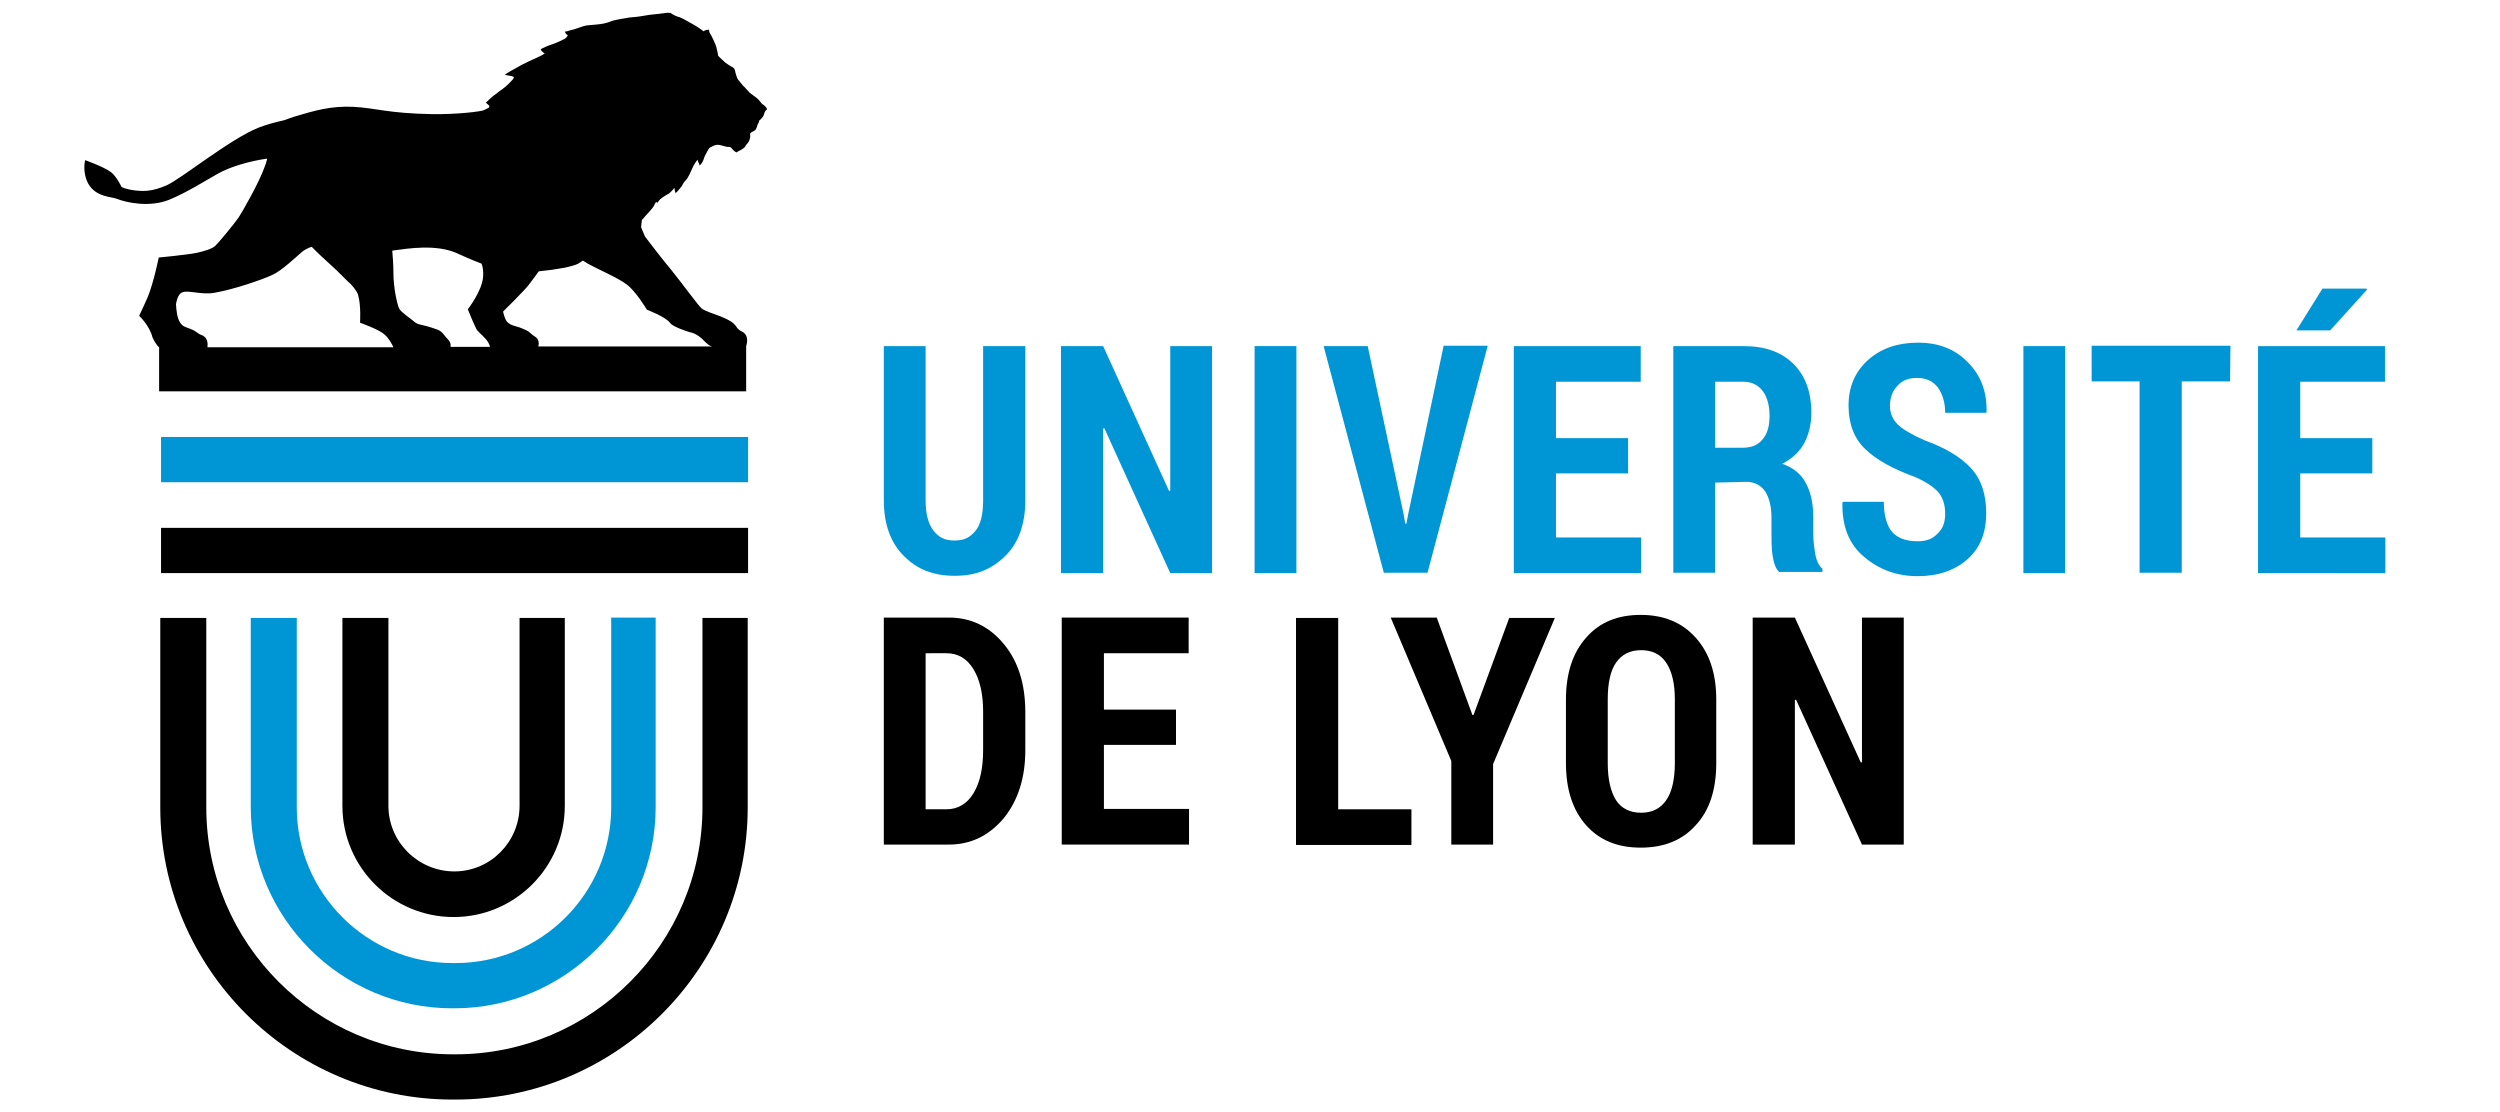 <?xml version="1.0" encoding="UTF-8" standalone="no"?>
<!-- Generator: Adobe Illustrator 19.2.1, SVG Export Plug-In . SVG Version: 6.00 Build 0)  -->

<svg
   version="1.1"
   id="layer"
   x="0px"
   y="0px"
   viewBox="0 0 652 290"
   xml:space="preserve"
   sodipodi:docname="logo_universite_lyon.svg"
   width="652"
   height="290"
   inkscape:version="1.2.2 (732a01da63, 2022-12-09, custom)"
   xmlns:inkscape="http://www.inkscape.org/namespaces/inkscape"
   xmlns:sodipodi="http://sodipodi.sourceforge.net/DTD/sodipodi-0.dtd"
   xmlns="http://www.w3.org/2000/svg"
   xmlns:svg="http://www.w3.org/2000/svg"><defs
   id="defs267" /><sodipodi:namedview
   id="namedview265"
   pagecolor="#ffffff"
   bordercolor="#000000"
   borderopacity="0.25"
   inkscape:showpageshadow="2"
   inkscape:pageopacity="0.0"
   inkscape:pagecheckerboard="0"
   inkscape:deskcolor="#d1d1d1"
   showgrid="false"
   inkscape:zoom="1.7760736"
   inkscape:cx="326"
   inkscape:cy="235.91364"
   inkscape:window-width="3440"
   inkscape:window-height="1403"
   inkscape:window-x="0"
   inkscape:window-y="0"
   inkscape:window-maximized="1"
   inkscape:current-layer="layer" />
<style
   type="text/css"
   id="style212">
	.st0{fill:#0096D6;}
</style>
<g
   id="g240"
   transform="translate(0,-176.036)">
	<g
   id="g234">
		<path
   class="st0"
   d="m 267.4,266.3 v 40.2 c 0,6.3 -1.8,11.2 -5.3,14.6 -3.5,3.4 -7.5,5.1 -13.1,5.1 -5.7,0 -9.8,-1.7 -13.2,-5.1 -3.5,-3.4 -5.3,-8.3 -5.3,-14.6 v -40.2 h 10.9 v 40.2 c 0,3.6 0.7,6.2 2.1,8 1.4,1.7 2.9,2.5 5.4,2.5 2.6,0 4,-0.8 5.4,-2.4 1.4,-1.6 2.1,-4.3 2.1,-8.1 v -40.2 z"
   id="path214" />
		<path
   class="st0"
   d="m 316.1,325.5 h -10.9 l -17.2,-37.8 -0.3,0.1 v 37.7 h -11 v -59.2 h 11 l 17.2,37.8 0.3,-0.1 v -37.7 h 10.9 z"
   id="path216" />
		<path
   class="st0"
   d="m 338.1,325.5 h -10.9 v -59.2 h 10.9 z"
   id="path218" />
		<path
   class="st0"
   d="m 366.1,310.3 0.4,2.3 h 0.3 l 0.4,-2.2 9.3,-44.2 H 388 l -15.7,59.2 h -11.4 l -15.7,-59.1 h 11.5 z"
   id="path220" />
		<path
   class="st0"
   d="m 424.6,299.5 h -18.8 v 16.7 H 428 v 9.3 h -33.2 v -59.2 h 33.1 v 9.3 h -22.1 v 14.7 h 18.8 z"
   id="path222" />
		<path
   class="st0"
   d="m 447.3,301.9 v 23.5 h -10.9 v -59.1 h 18.3 c 5.6,0 9.8,1.5 13,4.6 3.1,3.1 4.7,7.3 4.7,12.8 0,3.1 -0.7,5.7 -1.9,8 -1.3,2.3 -3.2,4 -5.7,5.3 2.9,1 5,2.7 6.2,5.1 1.3,2.4 1.9,5.4 1.9,8.9 v 4.2 c 0,1.6 0.2,3.4 0.5,5.2 0.3,1.9 1,3.2 1.9,4 v 0.8 H 464 c -0.9,-0.8 -1.4,-2.3 -1.7,-4.2 -0.3,-1.9 -0.3,-4 -0.3,-6 v -4 c 0,-2.9 -0.6,-5.2 -1.7,-6.9 -1.2,-1.6 -2.8,-2.4 -4.9,-2.4 z m 0,-9.1 h 7.3 c 2.3,0 4,-0.8 5.1,-2.2 1.2,-1.4 1.8,-3.4 1.8,-6.1 0,-2.7 -0.6,-4.9 -1.8,-6.5 -1.2,-1.6 -2.9,-2.4 -5,-2.4 h -7.4 z"
   id="path224" />
		<path
   class="st0"
   d="m 507.3,310 c 0,-2.3 -0.6,-4.1 -1.7,-5.5 -1.1,-1.3 -3.1,-2.7 -6,-4 -5.8,-2.1 -10.2,-4.5 -13.1,-7.3 -2.9,-2.7 -4.4,-6.6 -4.4,-11.4 0,-4.9 1.7,-8.8 5.1,-11.9 3.4,-3 7.7,-4.5 13,-4.5 5.4,0 9.7,1.7 13,5.1 3.4,3.4 5,7.7 4.9,12.9 l -0.1,0.3 h -10.7 c 0,-2.7 -0.7,-4.9 -1.9,-6.6 -1.3,-1.7 -3.1,-2.5 -5.5,-2.5 -2.2,0 -3.9,0.7 -5.1,2.1 -1.3,1.4 -1.9,3.1 -1.9,5.2 0,1.9 0.7,3.5 2,4.8 1.3,1.3 3.7,2.7 7.1,4.2 5.3,1.9 9.3,4.3 12,7.2 2.7,2.9 4,6.8 4,11.8 0,5.1 -1.6,9.1 -4.9,12 -3.3,2.9 -7.6,4.4 -13,4.4 -5.4,0 -10,-1.7 -13.9,-5 -4,-3.3 -5.8,-8 -5.7,-14.1 l 0.1,-0.3 h 10.7 c 0,3.6 0.8,6.3 2.2,7.9 1.4,1.6 3.7,2.4 6.6,2.4 2.4,0 4,-0.7 5.1,-1.9 1.5,-1.3 2.1,-3 2.1,-5.3 z"
   id="path226" />
		<path
   class="st0"
   d="m 538.6,325.5 h -10.9 v -59.2 h 10.9 z"
   id="path228" />
		<path
   class="st0"
   d="M 581.6,275.5 H 569 v 49.9 h -11 v -49.9 h -12.5 v -9.3 h 36.2 z"
   id="path230" />
		<path
   class="st0"
   d="m 618.7,299.5 h -18.8 v 16.7 h 22.2 v 9.3 H 588.9 V 266.3 H 622 v 9.3 h -22.1 v 14.7 h 18.8 z m -13,-48.2 h 11.5 l 0.1,0.3 -9.6,10.6 h -8.8 z"
   id="path232" />
	</g>
	<path
   class="st0"
   d="m 159.4,337.2 c 0,21.5 0,49.3 0,49.4 0,22.4 -18.2,40.6 -40.6,40.6 -0.2,0 -0.3,0 -0.4,0 v 0 0 0 0 c -0.2,0 -0.3,0 -0.4,0 -22.4,0 -40.6,-18.3 -40.6,-40.6 0,-0.1 0,-27.9 0,-49.4 h -12 V 374 c 0,7.4 0,12.4 0,12.5 0,28.9 23.6,52.5 52.5,52.5 0.2,0 0.3,0 0.3,0 0.1,0 0.3,0 0.3,0 28.9,0 52.5,-23.6 52.5,-52.5 0,-0.1 0,-5 0,-12.5 v -36.9 h -11.6 z"
   id="path236" />
	<rect
   x="42"
   y="290"
   class="st0"
   width="153.1"
   height="11.8"
   id="rect238" />
</g>
<g
   id="g262"
   transform="translate(0,-176.036)">
	<path
   d="m 230.5,396.3 v -59.2 h 17 c 5.7,0 10.5,2.3 14.3,6.9 3.8,4.6 5.6,10.5 5.6,17.8 v 9.9 c 0,7.2 -1.9,13.1 -5.6,17.7 -3.8,4.5 -8.5,6.9 -14.3,6.9 z m 10.9,-49.9 v 40.7 h 5.4 c 3,0 5.4,-1.4 7.1,-4.2 1.7,-2.8 2.5,-6.6 2.5,-11.2 v -10 c 0,-4.6 -0.8,-8.3 -2.5,-11.1 -1.7,-2.8 -4,-4.2 -7.1,-4.2 z"
   id="path242" />
	<path
   d="M 306.7,370.3 H 287.9 V 387 h 22.2 v 9.3 H 276.9 V 337.1 H 310 v 9.3 h -22.1 v 14.7 h 18.8 z"
   id="path244" />
	<path
   d="m 349,387.1 h 19.1 v 9.3 H 338 v -59.2 h 11 z"
   id="path246" />
	<path
   d="m 384,362.5 h 0.3 l 9.3,-25.3 h 11.9 l -16.1,38.1 v 21 h -10.9 v -21.8 l -15.8,-37.4 h 12 z"
   id="path248" />
	<path
   d="m 447.6,375.1 c 0,6.9 -1.8,12.4 -5.4,16.2 -3.5,3.9 -8.3,5.8 -14.3,5.8 -6,0 -10.7,-1.9 -14.2,-5.8 -3.5,-3.9 -5.3,-9.3 -5.3,-16.2 v -16.6 c 0,-6.9 1.8,-12.3 5.3,-16.2 3.5,-4 8.2,-5.9 14.2,-5.9 5.9,0 10.7,1.9 14.3,5.9 3.6,4 5.4,9.3 5.4,16.2 z m -10.8,-16.7 c 0,-4.2 -0.8,-7.4 -2.3,-9.6 -1.5,-2.2 -3.7,-3.2 -6.5,-3.2 -2.9,0 -5,1.1 -6.5,3.2 -1.5,2.1 -2.2,5.4 -2.2,9.6 v 16.7 c 0,4.3 0.8,7.5 2.2,9.7 1.4,2.1 3.6,3.2 6.5,3.2 2.9,0 5,-1.1 6.5,-3.2 1.5,-2.1 2.3,-5.4 2.3,-9.7 z"
   id="path250" />
	<path
   d="m 496.5,396.3 h -10.9 l -17.2,-37.8 -0.3,0.1 v 37.7 h -11 v -59.2 h 11 l 17.2,37.8 0.3,-0.1 v -37.7 h 10.9 z"
   id="path252" />
	<path
   d="m 183.2,337.2 c 0,21.5 0,49.1 0,49.4 0,35.5 -28.9,64.4 -64.4,64.4 -0.1,0 -0.3,0 -0.3,0 v 0 0 0 0 c -0.1,0 -0.3,0 -0.3,0 -35.5,0 -64.4,-28.9 -64.4,-64.4 0,-0.3 0,-28 0,-49.4 h -12 c 0,21.4 0,49.1 0,49.4 0,42 34.2,76.2 76.2,76.2 0.2,0 0.3,0 0.4,0 0.1,0 0.3,0 0.4,0 42,0 76.2,-34.2 76.2,-76.2 0,-0.3 0,-28 0,-49.4 z"
   id="path254" />
	<path
   d="m 135.5,337.2 c 0,21.9 0,48.9 0,49 0,9.4 -7.6,17.1 -17,17.1 v 0 h -0.1 -0.1 v 0 c -9.3,-0.1 -17,-7.7 -17,-17.1 0,-0.1 0,-27.1 0,-49 h -12 c 0,21.9 0,48.9 0,49 0,16 13,29 29,29 v 0 0 0 0 c 16,0 29,-13 29,-29 0,-0.1 0,-27.1 0,-49 z"
   id="path256" />
	<rect
   x="42"
   y="313.7"
   width="153.1"
   height="11.8"
   id="rect258" />
	<path
   d="m 198.7,203.1 c 0,0 -0.3,-0.4 -0.8,-1 -0.5,-0.6 -1.7,-1.3 -2.4,-1.9 -0.6,-0.6 -1.3,-1.5 -1.7,-1.8 -0.3,-0.3 -1,-1.3 -1.3,-1.6 -0.3,-0.3 -0.8,-2.1 -0.8,-2.3 0,-0.2 -0.2,-0.8 -0.8,-1 -0.3,-0.2 -1.2,-0.7 -1.7,-1.1 -0.5,-0.4 -1.9,-1.8 -1.9,-1.8 0,0 -0.3,-2.2 -0.9,-3.4 -0.5,-1.2 -0.8,-1.6 -1,-2.1 -0.3,-0.4 -0.4,-0.5 -0.5,-1.3 0,0 -0.8,-0.1 -1.4,0.4 0,0 -1.4,-1.1 -2.9,-1.9 -1.4,-0.8 -3.1,-1.8 -3.8,-1.9 -0.7,-0.2 -1.6,-0.7 -1.9,-1 0,0 -1,-0.1 -1.9,0.1 -0.6,0.1 -2.5,0.3 -3.6,0.4 -1,0.2 -3.6,0.6 -4.2,0.6 -1.3,0.1 -1.5,0.2 -3.4,0.5 0,0 -1.4,0.3 -1.9,0.4 -0.5,0.2 -2.1,0.8 -3.2,0.9 -1.2,0.2 -2.4,0.2 -3.9,0.4 -0.7,0.1 -3.1,1.1 -4.3,1.3 -0.5,0.2 -1.2,0.3 -1.2,0.3 0,0 0.3,0.8 0.8,0.9 0,0 -0.3,0.8 -1.1,1.1 -0.8,0.4 -1.6,0.8 -2.7,1.2 -1.1,0.3 -2.9,1.1 -3.3,1.4 0,0 0.3,0.7 1,1 0,0 0.2,0.1 -0.8,0.6 -0.9,0.5 -3.1,1.4 -4,1.9 -1,0.4 -2.4,1.3 -3,1.6 -0.9,0.5 -1,0.5 -1.9,1.1 -0.9,0.5 -0.4,0.5 -0.4,0.5 0,0 0.4,0.1 1.1,0.2 0.7,0.1 1,0.3 1,0.3 0,0 0.1,0.3 -0.4,0.8 -0.4,0.4 -1.1,1.3 -2.6,2.4 -0.8,0.5 -1.4,1.1 -2.3,1.7 -0.8,0.6 -1.7,1.6 -2,1.8 l 0.9,0.8 v 0.4 c -0.4,0.3 -0.8,0.5 -1.5,0.8 -0.7,0.3 -6.6,1.1 -13.5,1 -11.4,-0.2 -14.6,-1.6 -20.4,-1.9 -5.9,-0.3 -10.2,1 -15.6,2.6 -1,0.3 -1.9,0.7 -2.5,0.9 -2.3,0.5 -4.5,1.1 -6.6,1.9 -7.4,2.9 -20.4,13.5 -24.1,15.1 -3.6,1.5 -5.6,1.6 -8.2,1.3 -2.5,-0.3 -3.5,-0.9 -3.5,-0.9 0,0 -1.3,-2.8 -2.8,-3.9 -1.9,-1.4 -6.7,-3.1 -6.7,-3.1 0,0 -0.8,3.1 0.8,6.1 2,3.6 6.1,3.4 7.5,4 2.5,1 8.6,2.3 13.7,0.2 4.6,-1.9 9.3,-4.9 12.5,-6.7 3.3,-1.9 8.6,-3.4 13,-4 -0.2,0.8 -0.4,1.5 -0.7,2.2 -1.3,3.8 -5.9,11.9 -6.8,13.2 -1.1,1.6 -5.4,6.8 -6.1,7.4 -0.8,0.7 -2.6,1.3 -4.9,1.8 -2.5,0.5 -9.8,1.2 -9.8,1.2 0,0 -1.3,6.5 -2.9,10.4 -0.7,1.6 -2.2,4.8 -2.2,4.8 0,0 2.7,2.5 3.5,5.7 0.4,0.8 1.1,2.1 1.7,2.5 v 11.2 0 0.3 h 153.1 v -11.8 0 c 0.3,-0.9 0.7,-2.9 -1.1,-3.8 -2.3,-1.1 -0.4,-1.9 -5.7,-4 -1.5,-0.6 -4,-1.3 -4.9,-2.1 -0.8,-0.7 -5.5,-7.1 -7.7,-9.8 -2.3,-2.7 -7,-8.9 -7,-8.9 l -1,-2.4 0.2,-1.9 c 0.3,-0.3 0.6,-0.6 0.8,-0.9 0.8,-0.9 2.1,-2.2 2.4,-2.9 0.8,-1.8 0.6,-0.1 1.1,-1 0.4,-0.8 1.9,-1.6 2.6,-2 0.7,-0.4 1.6,-1.6 1.6,-1.6 0,0 0,0.7 0.3,1.4 0,0 0.4,-0.3 1.2,-1.3 0.8,-0.9 0.5,-1 1.3,-1.9 0.9,-0.8 1.5,-2.6 2.1,-3.8 0.6,-1.1 0.9,-1.4 1.1,-1.7 0,0 0.3,0.9 0.6,1.5 0,0 0.6,-0.6 0.8,-1.1 0.3,-0.6 0.4,-1.3 0.8,-1.9 0.4,-0.7 0.7,-1.5 1.1,-1.7 0.4,-0.2 1.2,-0.7 2,-0.7 0.6,0 1.4,0.3 2.2,0.5 0.7,0.2 1,-0.2 1.5,0.5 0.5,0.7 1.2,1 1.2,1 0,0 0,-0.1 0.6,-0.4 0.6,-0.3 0.7,-0.3 1.2,-0.7 0.6,-0.4 0.4,-0.6 0.8,-1 0.4,-0.4 0.7,-0.8 0.9,-1.6 0.2,-0.8 -0.2,-1.2 0.3,-1.5 0.3,-0.3 1.1,-0.3 1.4,-1.2 0.3,-0.8 0.3,-1 0.4,-1.1 0.2,-0.2 0.3,-0.8 0.3,-0.8 0,0 1,-0.8 1.2,-1.5 0.2,-0.7 0.3,-0.9 0.6,-1.3 0.5,0.1 0.2,-0.8 -1.1,-1.6 z M 119,242 c 1.1,0.5 3.7,1.7 6.6,2.8 0.3,0.8 0.5,1.9 0.4,3.4 -0.3,3.8 -4,8.5 -4,8.5 0,0 1.9,4.7 2.4,5.4 0.5,0.7 2.3,2.1 2.9,3.2 0.2,0.3 0.4,0.8 0.5,1.2 h -10.3 c 0.2,-1.4 -0.8,-2 -1,-2.3 -0.6,-0.6 -1.1,-1.7 -2.4,-2.2 -4.8,-1.7 -4.8,-1 -6.1,-2.1 -0.9,-0.8 -3.4,-2.4 -3.9,-3.4 -0.5,-1 -1.5,-5.4 -1.5,-9.3 0,-2.3 -0.2,-4.5 -0.3,-5.8 4.3,-0.6 11.3,-1.7 16.7,0.6 z m -71.5,10.3 c 1.5,-0.7 5,0.7 8.4,0.1 5.2,-0.9 12.7,-3.5 15.2,-4.7 2.3,-1 6.4,-4.9 7.7,-6 1.3,-1 2.5,-1.3 2.5,-1.3 0,0 1.5,1.6 4.5,4.3 3,2.7 4.1,4 5.1,4.9 1,0.8 2.4,2.7 2.5,3.4 0.8,2.7 0.5,7.2 0.5,7.2 0,0 4.8,1.7 6.3,3 1.1,0.9 2,2.5 2.4,3.4 H 54.1 c 0.1,-0.8 0.2,-2.6 -1.6,-3.2 -1.3,-0.5 -1,-1 -3.7,-1.9 -1.1,-0.4 -1.7,-0.8 -2.3,-2.3 -0.5,-1.4 -0.6,-3.8 -0.6,-3.8 0,0 0.3,-2.6 1.6,-3.1 z m 121.2,4.5 c 0,0 5,1.9 6.1,3.5 0.8,1.1 5.2,2.4 5.2,2.4 0,0 1.3,0.1 3.1,1.7 1.3,1.3 1.8,1.8 2.6,2 h -45.3 c 0.2,-0.8 0.2,-1.9 -0.9,-2.6 -0.8,-0.4 -1.3,-1.2 -2.2,-1.6 -3.1,-1.5 -3.4,-0.9 -4.8,-2 -0.8,-0.5 -1.3,-2.9 -1.3,-2.9 0,0 5.7,-5.6 6.8,-7.1 1.3,-1.8 1.9,-2.5 2.5,-3.4 4.3,-0.4 8.8,-1.2 10.3,-2 0.4,-0.3 0.8,-0.5 1.2,-0.8 0.5,0.3 0.9,0.5 1.3,0.8 2.3,1.3 8.1,3.8 10.1,5.4 2.4,1.7 5.3,6.6 5.3,6.6 z"
   id="path260" />
</g>
</svg>
